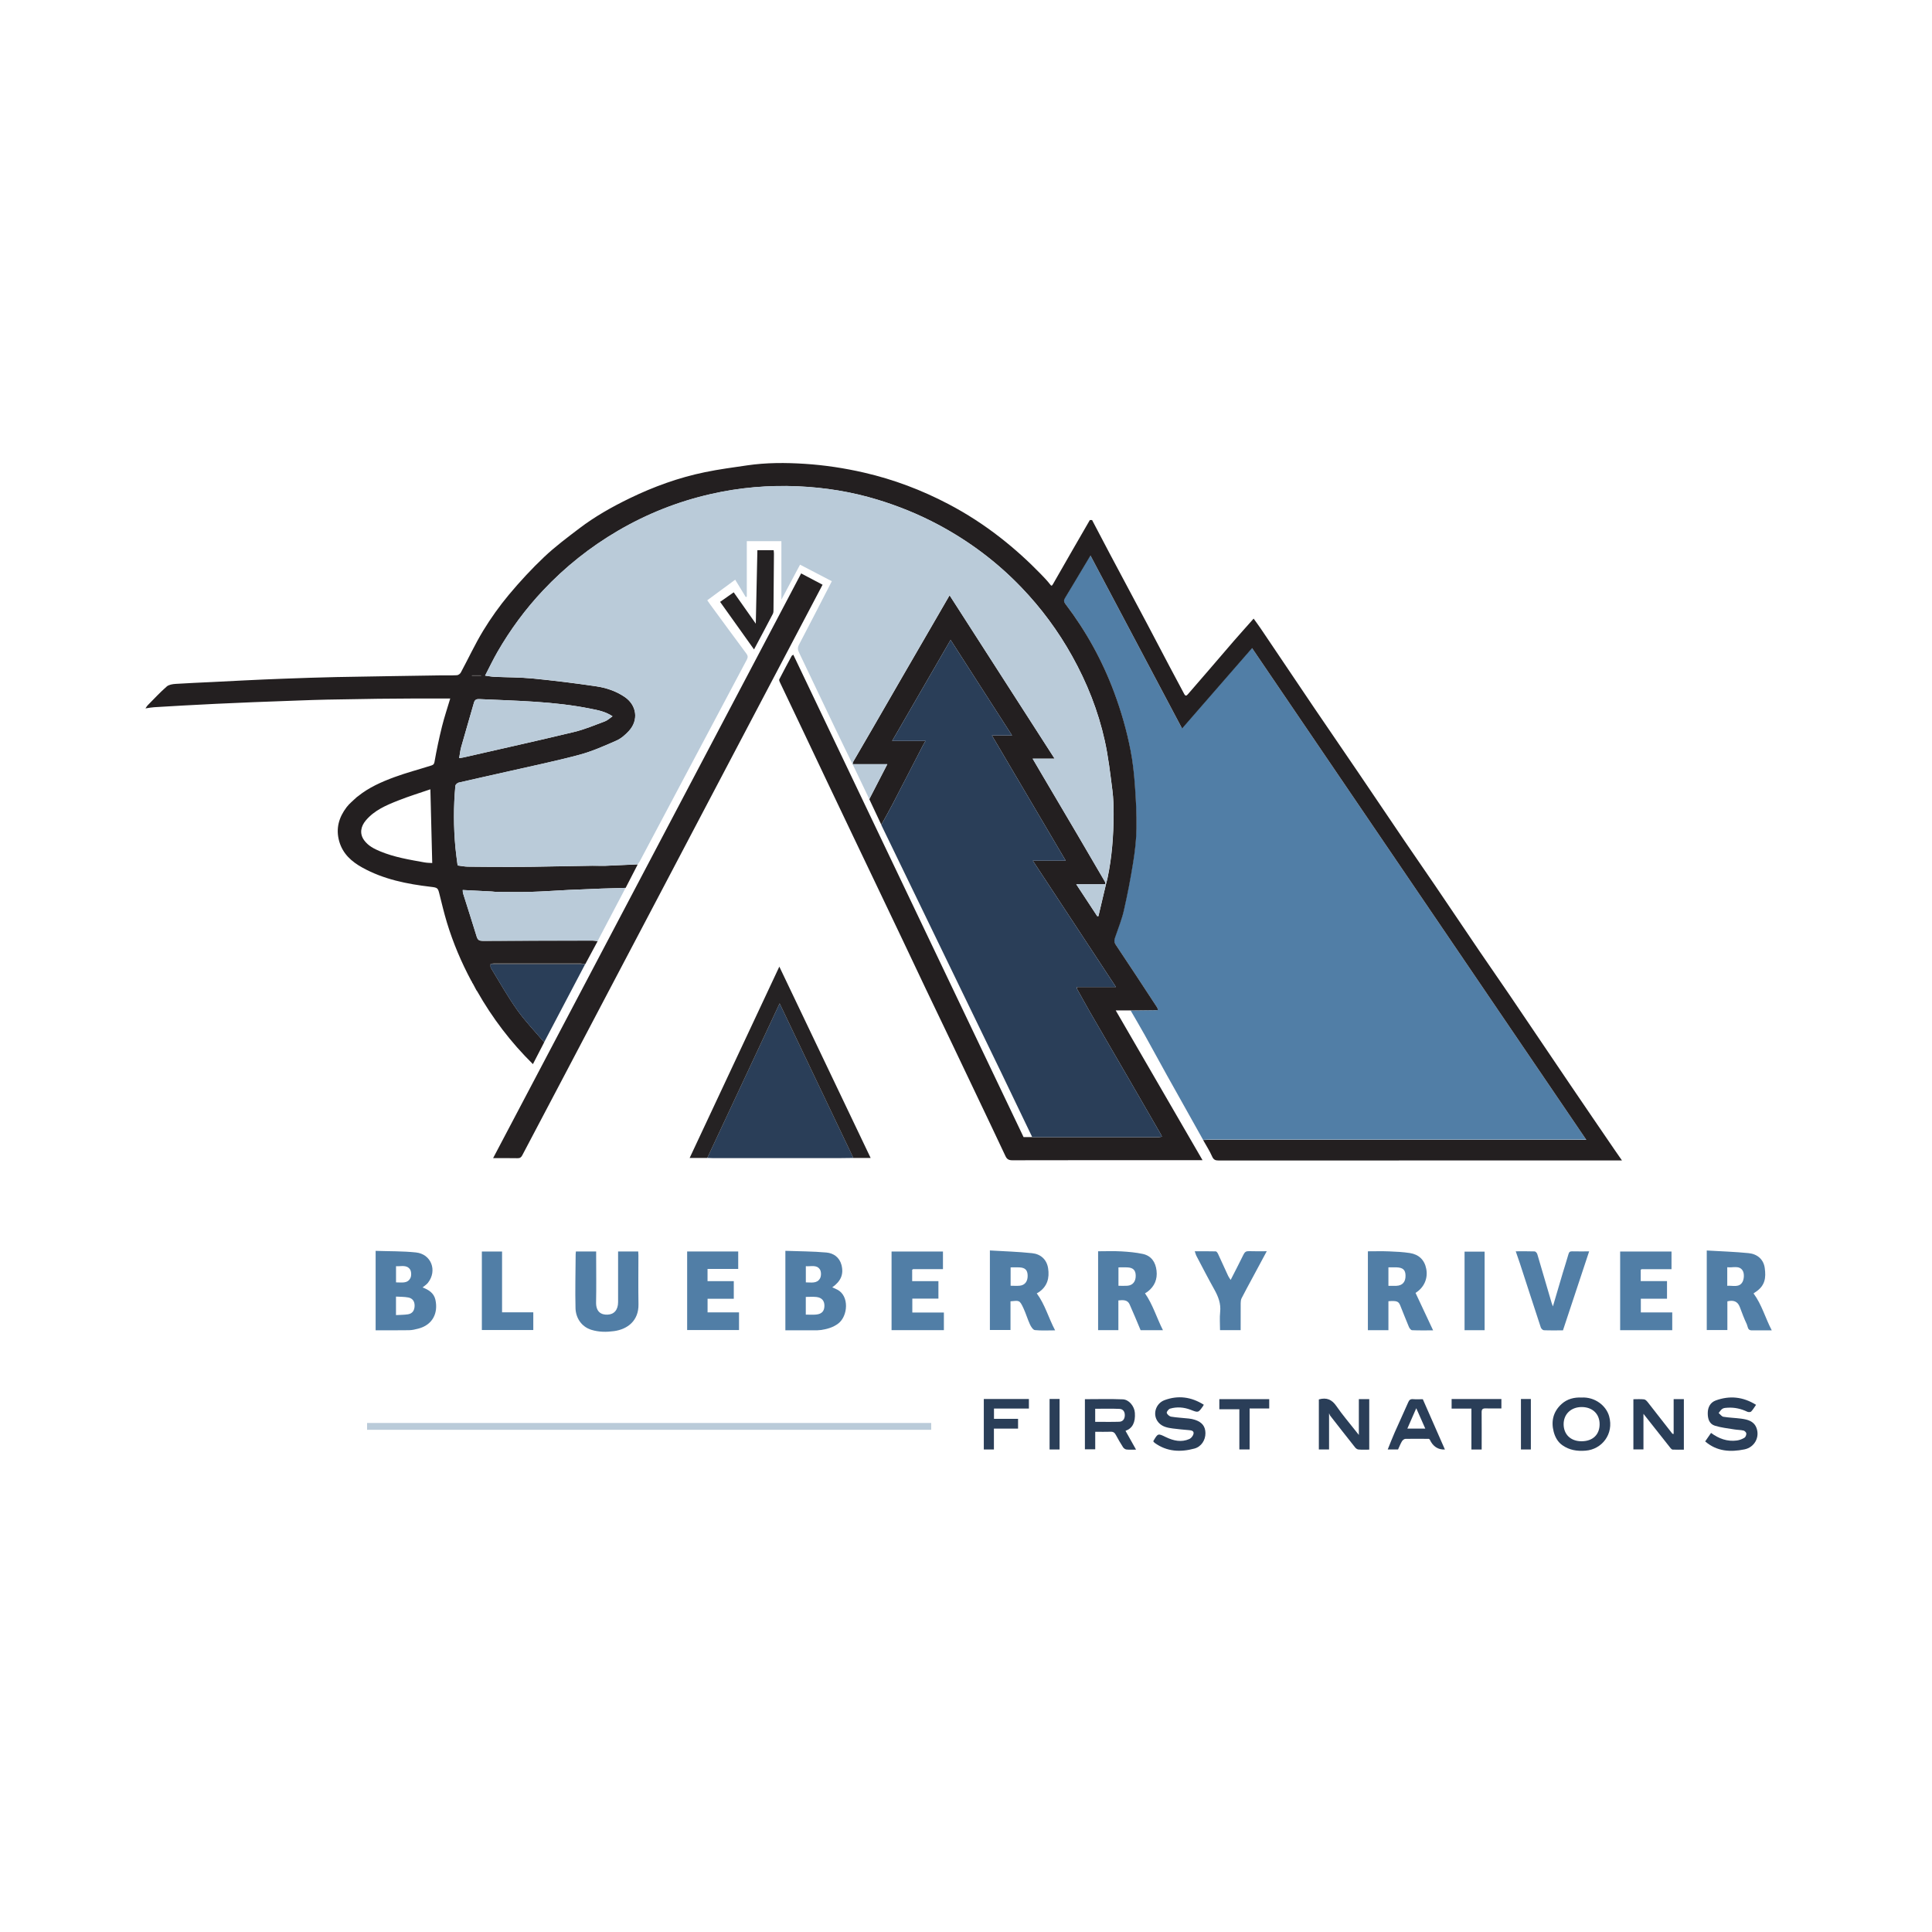 <?xml version="1.0" encoding="UTF-8"?>
<svg id="Layer_1" data-name="Layer 1" xmlns="http://www.w3.org/2000/svg" viewBox="0 0 524 524">
  <defs>
    <style>
      .cls-1 {
        fill: #bacbd9;
      }

      .cls-1, .cls-2, .cls-3, .cls-4, .cls-5, .cls-6, .cls-7 {
        stroke-width: 0px;
      }

      .cls-2 {
        fill: #252122;
      }

      .cls-3 {
        fill: #517ea6;
      }

      .cls-4 {
        fill: #242020;
      }

      .cls-5 {
        fill: #252223;
      }

      .cls-6 {
        fill: #231f20;
      }

      .cls-7 {
        fill: #2a3e58;
      }
    </style>
  </defs>
  <path class="cls-3" d="M326.29,309.13c-3.27-5.83-6.54-11.65-9.79-17.49-2.01-3.61-3.97-7.25-5.98-10.85-1.26-2.26-2.58-4.49-3.87-6.73,2.43-.03,4.87-.05,7.3-.08,0-.14,0-.29,0-.43-.08-.17-.15-.35-.25-.5-3.7-5.64-7.38-11.29-11.14-16.89-.58-.86-.32-1.49-.06-2.27.8-2.34,1.73-4.66,2.28-7.06.98-4.34,1.82-8.71,2.53-13.1.48-3.02.84-6.09.88-9.14.06-3.95-.15-7.92-.44-11.87-.23-3.11-.57-6.24-1.17-9.3-1.04-5.35-2.54-10.58-4.45-15.71-3.23-8.68-7.67-16.67-13.26-24.03-.4-.53-.43-.97-.08-1.52.6-.94,1.16-1.91,1.73-2.87,1.7-2.84,3.39-5.67,5.19-8.68,8.33,15.73,16.58,31.3,24.85,46.91,6.36-7.3,12.63-14.5,18.98-21.8,30.23,44.47,60.39,88.84,90.65,133.36-.71,0-1.17,0-1.62,0-33.53,0-67.06,0-100.6,0-.57,0-1.14.04-1.71.06Z"/>
  <path class="cls-6" d="M313.95,273.97c-2.43.03-4.87.05-7.3.08-1.32,0-2.64,0-4.04,0,7.84,13.52,15.65,27,23.54,40.61-.56,0-.94,0-1.32,0-16.75,0-33.49-.01-50.24.03-.96,0-1.48-.26-1.88-1.12-2.64-5.63-5.32-11.24-7.99-16.85-2.21-4.65-4.42-9.3-6.64-13.94-2.33-4.88-4.68-9.75-7.01-14.63-2.17-4.55-4.31-9.11-6.47-13.65-2.32-4.88-4.66-9.76-6.98-14.64-2.12-4.45-4.25-8.89-6.37-13.34-2.36-4.95-4.72-9.89-7.07-14.84-2.18-4.58-4.35-9.17-6.52-13.75-2.07-4.35-4.15-8.69-6.21-13.04-.09-.2-.17-.5-.08-.66,1.09-2.12,2.21-4.22,3.34-6.31.06-.12.23-.18.45-.35,20.83,43.64,41.62,87.21,62.45,130.83.76,0,1.55,0,2.34,0,.11.01.23.03.34.03,11.32,0,22.63,0,33.95,0,.27,0,.55-.08.91-.14-.16-.33-.25-.53-.35-.72-2.92-5.05-5.83-10.1-8.75-15.14-3.48-5.99-6.97-11.97-10.44-17.97-1.21-2.09-2.36-4.22-3.54-6.33,0-.14,0-.29,0-.43h10.6c-7.58-11.52-14.99-22.78-22.54-34.26h8.92c-6.72-11.4-13.31-22.59-20.02-33.97h5.46c-5.61-8.72-11.07-17.21-16.67-25.92-5.34,9.23-10.52,18.19-15.85,27.4h9.05c-.33.58-.59.99-.81,1.42-2.73,5.28-5.43,10.57-8.18,15.84-.96,1.85-2,3.65-3,5.48-1.09-2.31-2.18-4.63-3.26-6.94,1.61-3.13,3.23-6.26,4.89-9.48h-9.42s.01.02.01.02c.06-.25.06-.53.18-.73,1.84-3.2,3.71-6.38,5.56-9.57,2.64-4.56,5.27-9.13,7.91-13.7,2.95-5.09,5.9-10.18,8.85-15.27,1.24-2.14,2.48-4.28,3.8-6.56,9.51,14.79,18.93,29.45,28.49,44.31h-5.96c.77,1.31,1.44,2.47,2.12,3.62,3.39,5.75,6.79,11.5,10.18,17.26,2.45,4.16,4.88,8.33,7.31,12.5.11.19.08.46.11.69h-7.89c1.97,3,3.83,5.82,5.68,8.64.11,0,.22,0,.33,0,.68-2.88,1.36-5.75,2.04-8.63.15-.58.32-1.16.44-1.74,1.19-5.68,1.62-11.44,1.64-17.23,0-2.18-.05-4.38-.33-6.54-.58-4.5-1.09-9.03-2.07-13.46-1.79-8.08-4.82-15.71-8.87-22.97-3.79-6.8-8.37-12.99-13.75-18.59-6.59-6.87-14.11-12.51-22.52-17-5.29-2.82-10.8-5.06-16.52-6.8-6.99-2.13-14.16-3.28-21.46-3.61-8-.36-15.93.32-23.74,2.1-8.9,2.03-17.3,5.36-25.19,9.97-7.53,4.41-14.3,9.79-20.26,16.13-4.77,5.07-8.9,10.66-12.38,16.69-1.2,2.08-2.23,4.26-3.37,6.45.94.12,1.71.28,2.49.32,3.48.16,6.98.12,10.45.46,5.73.56,11.45,1.27,17.14,2.11,2.77.41,5.47,1.3,7.83,2.93,3.24,2.24,3.77,6.26,1.11,9.17-.96,1.04-2.11,2.06-3.39,2.63-3.27,1.44-6.58,2.91-10.02,3.84-6.24,1.68-12.58,2.98-18.88,4.42-4.64,1.06-9.28,2.06-13.91,3.14-.35.08-.85.54-.88.87-.52,5.61-.5,11.22.02,16.82.15,1.61.4,3.21.59,4.78,1.02.13,1.87.31,2.73.32,3.24.05,6.48.05,9.73.06,2.6,0,5.2.01,7.8-.03,5.42-.08,10.83-.19,16.25-.28,1.18-.02,2.35.06,3.53.02,2.94-.11,5.87-.25,8.8-.39-1.09,2.12-2.19,4.25-3.28,6.37-2.15.06-4.31.11-6.46.19-2.99.11-5.97.23-8.96.37-3.4.16-6.8.42-10.21.52-3.15.09-6.3.02-9.45.01-.41,0-.82-.09-1.23-.11-2.6-.14-5.2-.26-7.87-.4.04.39.01.66.09.9,1.24,3.93,2.51,7.84,3.71,11.78.27.89.73,1.11,1.63,1.11,9.94-.05,19.88-.06,29.82-.07.45,0,.89.09,1.34.14-1.12,2.08-2.24,4.17-3.36,6.25-.14-.02-.28-.04-.42-.05-.36-.06-.73-.17-1.09-.17-7.69-.01-15.39-.01-23.08,0-.36,0-.73.11-1.09.17.02.36-.08.79.09,1.07,2.34,3.83,4.54,7.76,7.13,11.41,2.2,3.09,4.86,5.85,7.32,8.75-1,1.94-2,3.88-3.06,5.93-5.99-5.9-11.02-12.52-15.15-19.81-.06-.08-.12-.16-.18-.23-.32-.6-.64-1.21-.96-1.81l-.18-.24c-.03-.07-.05-.14-.05-.21-.06-.08-.12-.16-.18-.25-2.71-5.06-4.94-10.32-6.61-15.8-.79-2.61-1.42-5.27-2.08-7.91-.38-1.52-.5-1.62-2.31-1.83-6.46-.76-12.8-2.02-18.57-5.22-2.89-1.6-5.27-3.69-6.25-7.06-1.01-3.5-.11-6.55,1.99-9.32.77-1.02,1.84-1.83,2.77-2.74.09-.06.18-.12.27-.19,2.97-2.41,6.42-3.93,9.95-5.23,3.19-1.17,6.5-2.04,9.75-3.07.47-.15.95-.22,1.09-1.02.57-3.23,1.25-6.45,2.04-9.64.62-2.5,1.45-4.95,2.23-7.58-3.41,0-6.78,0-10.15,0-3.15.01-6.3.03-9.45.07-4.61.06-9.23.14-13.84.23-2.49.05-4.98.14-7.46.23-4.14.14-8.28.29-12.42.46-3.42.14-6.84.29-10.26.45-2.96.14-5.93.29-8.89.46-2.62.14-5.24.29-7.86.46-.69.04-1.37.18-2.33.32.3-.43.41-.65.57-.81,1.71-1.72,3.36-3.52,5.18-5.11.59-.52,1.61-.68,2.46-.73,3.27-.22,6.54-.33,9.81-.5,2.97-.15,5.95-.31,8.92-.45,3.47-.16,6.93-.33,10.4-.45,4.83-.17,9.67-.36,14.5-.45,9.47-.18,18.95-.31,28.42-.46,1.41-.02,2.82.04,4.22-.04.37-.02.87-.38,1.05-.72,2.04-3.78,3.85-7.7,6.08-11.37,2.07-3.4,4.41-6.68,6.96-9.74,2.99-3.58,6.18-7.03,9.57-10.24,2.96-2.8,6.25-5.26,9.5-7.73,4.25-3.24,8.9-5.86,13.7-8.19,6.52-3.16,13.31-5.62,20.42-7.08,3.76-.78,7.58-1.28,11.39-1.84,5.22-.77,10.47-.76,15.71-.42,5.4.35,10.74,1.16,16.04,2.38,8,1.84,15.6,4.71,22.86,8.52,4.98,2.61,9.67,5.65,14.11,9.12,3.92,3.06,7.58,6.38,11.03,9.94.84.86,1.67,1.73,2.41,2.68.37.48.49.57.82,0,1.73-3.04,3.47-6.07,5.21-9.09,1.6-2.77,3.2-5.54,4.8-8.31.2,0,.4,0,.6,0,1.61,3.06,3.21,6.13,4.83,9.19,3.4,6.41,6.83,12.8,10.23,19.21,2,3.77,3.97,7.56,5.96,11.33,1.31,2.47,2.65,4.93,3.95,7.41.34.64.6.6,1.04.09,1.85-2.16,3.73-4.3,5.58-6.45,2.27-2.63,4.52-5.29,6.8-7.91,1.75-2.01,3.53-3.99,5.43-6.13.66.92,1.31,1.79,1.92,2.69,4.83,7.16,9.64,14.33,14.48,21.48,4,5.9,8.04,11.76,12.04,17.66,4.21,6.2,8.39,12.41,12.59,18.61,2.7,3.97,5.44,7.91,8.14,11.88,4.06,5.98,8.09,11.99,12.15,17.97,2.68,3.94,5.41,7.84,8.09,11.79,5.52,8.13,11,16.29,16.51,24.42,3.99,5.89,8.01,11.76,12.02,17.63.6.88,1.22,1.75,1.96,2.82-.61,0-1.01,0-1.41,0-36,0-72,0-108,.02-.9,0-1.37-.22-1.76-1.11-.68-1.54-1.61-2.97-2.43-4.44.57-.02,1.14-.06,1.71-.06,33.53,0,67.06,0,100.6,0,.45,0,.91,0,1.62,0-30.26-44.52-60.42-88.89-90.65-133.36-6.36,7.3-12.63,14.5-18.98,21.8-8.27-15.61-16.52-31.18-24.85-46.91-1.8,3.01-3.49,5.84-5.19,8.68-.57.96-1.14,1.92-1.73,2.87-.35.55-.32.99.08,1.52,5.6,7.36,10.03,15.35,13.26,24.03,1.91,5.13,3.41,10.36,4.45,15.71.6,3.06.94,6.19,1.17,9.3.29,3.95.5,7.91.44,11.87-.04,3.05-.4,6.12-.88,9.14-.7,4.39-1.54,8.77-2.53,13.1-.54,2.4-1.48,4.72-2.28,7.06-.27.79-.52,1.41.06,2.27,3.76,5.6,7.44,11.25,11.14,16.89.1.16.17.33.25.5,0,.14,0,.29,0,.43ZM166.13,194.27c-1.96-1.3-3.94-1.65-5.88-2.04-10-2.03-20.17-2.14-30.31-2.62-.69-.03-1.17.18-1.39.95-1.13,4-2.32,7.98-3.45,11.99-.28.98-.37,2.01-.56,3.07.54-.09.88-.12,1.21-.2,9.99-2.28,20-4.5,29.97-6.9,2.85-.69,5.59-1.85,8.35-2.88.7-.26,1.28-.84,2.06-1.37ZM116.74,214.07c-2.83.97-5.82,1.89-8.72,3.04-3.25,1.28-6.49,2.64-8.83,5.44-1.28,1.53-1.78,3.51-.41,5.37,1.12,1.52,2.71,2.31,4.32,2.98,3.84,1.6,7.95,2.27,12.02,3,.77.14,1.58.13,2.11.17-.17-6.71-.33-13.29-.5-20ZM130.46,183.29s0-.08,0-.11h-2.45s0,.08,0,.11h2.44Z"/>
  <path class="cls-1" d="M299.79,239.83c-.03-.23,0-.5-.11-.69-2.43-4.17-4.86-8.34-7.31-12.5-3.39-5.76-6.78-11.51-10.18-17.26-.68-1.16-1.36-2.32-2.12-3.62h5.96c-9.55-14.86-18.98-29.52-28.49-44.31-1.32,2.29-2.56,4.43-3.8,6.56-2.95,5.09-5.91,10.18-8.85,15.27-2.64,4.56-5.27,9.13-7.91,13.7-1.85,3.19-3.71,6.38-5.56,9.57-.12.21-.12.49-.18.73-1.6-3.3-3.22-6.59-4.8-9.9-3.25-6.81-6.48-13.63-9.74-20.43-.36-.74-.4-1.32,0-2.09,2.98-5.67,5.9-11.37,8.91-17.22-2.87-1.49-5.7-2.97-8.62-4.49-1.66,3.12-3.28,6.16-5.06,9.5v-15.88h-9.38v15.05c-.09.04-.18.08-.28.12-.94-1.54-1.88-3.08-2.87-4.71-2.54,1.87-5.01,3.69-7.58,5.58.32.45.58.85.87,1.23,3.23,4.41,6.46,8.82,9.72,13.2.45.6.48,1.03.13,1.7-9.69,18.21-19.35,36.44-29.02,54.66-.16.29-.39.54-.58.82-2.93.13-5.87.28-8.8.39-1.17.04-2.35-.03-3.53-.02-5.42.09-10.83.2-16.25.28-2.6.04-5.2.03-7.8.03-3.24,0-6.49,0-9.73-.06-.86-.01-1.71-.2-2.73-.32-.2-1.57-.44-3.17-.59-4.78-.52-5.61-.54-11.22-.02-16.82.03-.32.53-.78.88-.87,4.63-1.08,9.28-2.09,13.91-3.14,6.3-1.44,12.64-2.74,18.88-4.42,3.44-.92,6.75-2.4,10.02-3.84,1.27-.56,2.43-1.58,3.39-2.63,2.66-2.91,2.13-6.93-1.11-9.17-2.36-1.63-5.05-2.52-7.83-2.93-5.69-.84-11.41-1.55-17.14-2.11-3.46-.34-6.96-.3-10.45-.46-.78-.04-1.55-.19-2.49-.32,1.14-2.19,2.17-4.37,3.37-6.45,3.48-6.04,7.6-11.63,12.38-16.69,5.97-6.34,12.73-11.72,20.26-16.13,7.89-4.62,16.29-7.95,25.19-9.97,7.8-1.78,15.73-2.46,23.74-2.1,7.3.33,14.47,1.48,21.46,3.61,5.72,1.74,11.23,3.98,16.52,6.8,8.41,4.49,15.93,10.13,22.52,17,5.38,5.6,9.95,11.79,13.75,18.59,4.05,7.25,7.08,14.88,8.87,22.97.98,4.42,1.49,8.96,2.07,13.46.28,2.16.34,4.36.33,6.54-.02,5.79-.45,11.55-1.64,17.23-.12.59-.29,1.16-.44,1.74-.05,0-.11,0-.16-.01Z"/>
  <path class="cls-7" d="M292.07,268.12c1.18,2.11,2.33,4.23,3.54,6.33,3.47,6,6.97,11.97,10.44,17.97,2.93,5.04,5.84,10.09,8.75,15.14.11.19.19.39.35.72-.37.06-.64.14-.91.14-11.32,0-22.63,0-33.95,0-.11,0-.23-.02-.34-.03-2.8-5.84-5.59-11.68-8.41-17.51-10.81-22.33-21.62-44.65-32.44-66.98-.03-.07-.05-.14-.07-.21,1-1.82,2.04-3.63,3-5.48,2.74-5.27,5.45-10.56,8.18-15.84.22-.43.48-.84.81-1.42h-9.05c5.33-9.21,10.51-18.17,15.85-27.4,5.6,8.71,11.06,17.2,16.67,25.92h-5.46c6.71,11.38,13.3,22.57,20.02,33.97h-8.92c7.55,11.48,14.96,22.74,22.54,34.26-3.73,0-7.17,0-10.6,0,0,.14,0,.29,0,.43Z"/>
  <path class="cls-2" d="M217.29,155.53c1.99,1.05,3.86,2.04,5.81,3.06-1.69,3.2-3.34,6.34-4.99,9.48-4.64,8.8-9.27,17.6-13.9,26.4-3.8,7.21-7.6,14.43-11.39,21.64-4.62,8.78-9.23,17.56-13.85,26.34-4.65,8.84-9.31,17.67-13.96,26.51-3.77,7.16-7.52,14.32-11.29,21.47-4.03,7.64-8.07,15.28-12.08,22.93-.3.58-.66.79-1.31.77-2.12-.04-4.24-.02-6.59-.02,27.89-52.94,55.7-105.73,83.55-158.59Z"/>
  <path class="cls-7" d="M231.45,314.06c-1.1.01-2.2.04-3.3.04-11.65,0-23.31,0-34.96,0-.45,0-.91-.03-1.36-.05,6.5-13.88,12.99-27.75,19.62-41.91,6.76,14.17,13.38,28.04,20,41.91Z"/>
  <path class="cls-1" d="M162.08,255.25c-.45-.05-.89-.14-1.34-.14-9.94,0-19.88.01-29.82.07-.9,0-1.35-.21-1.63-1.11-1.2-3.94-2.48-7.85-3.71-11.78-.08-.24-.05-.51-.09-.9,2.66.13,5.27.26,7.87.4.41.02.82.11,1.23.11,3.15,0,6.3.08,9.45-.01,3.4-.1,6.8-.35,10.21-.52,2.99-.14,5.97-.26,8.96-.37,2.15-.08,4.31-.13,6.46-.19-2.23,4.25-4.47,8.49-6.7,12.74-.3.57-.59,1.13-.89,1.7Z"/>
  <path class="cls-5" d="M231.45,314.06c-6.62-13.87-13.24-27.74-20-41.91-6.63,14.16-13.13,28.03-19.62,41.91-1.58,0-3.16,0-4.78,0,8.09-17.25,16.14-34.45,24.32-51.89,8.33,17.46,16.53,34.62,24.77,51.9h-4.68Z"/>
  <path class="cls-1" d="M99.56,387.79v-1.85h153v1.85H99.56Z"/>
  <path class="cls-7" d="M158.29,261.45c.14.02.28.04.42.05-3.71,7.06-7.42,14.12-11.13,21.18-2.46-2.9-5.12-5.66-7.32-8.75-2.6-3.65-4.79-7.58-7.13-11.41-.17-.27-.07-.71-.09-1.07,8.42,0,16.84,0,25.25,0Z"/>
  <path class="cls-3" d="M101.87,339.26c3.69.13,7.33.05,10.93.43,4.16.43,5.86,4.91,3.28,8.22-.38.49-.95.83-1.47,1.27,1.6.61,3.07,1.5,3.48,3.33.8,3.61-.74,6.83-4.62,7.84-.83.22-1.7.42-2.55.43-2.99.05-5.98.02-9.04.02v-21.53ZM107.41,356.68c1.13-.07,2.19-.05,3.22-.21,1.19-.18,1.78-1,1.82-2.26.04-1.21-.53-2.09-1.73-2.31-1.06-.2-2.16-.17-3.32-.24v5.02ZM107.42,347.81c1.48-.02,3.1.4,3.89-1.18.32-.64.27-1.85-.14-2.4-.94-1.27-2.45-.71-3.76-.81v4.4Z"/>
  <path class="cls-3" d="M213.01,360.82v-21.57c3.75.14,7.45.13,11.13.46,1.94.17,3.55,1.31,4.09,3.38.65,2.51-.17,4.42-2.5,6.06.47.22.91.4,1.33.61,3.36,1.69,2.93,7.21.29,9.21-1.4,1.06-2.99,1.5-4.66,1.75-.63.09-1.29.09-1.93.09-2.57,0-5.14,0-7.75,0ZM218.55,356.55c.98,0,1.92.08,2.85-.02,1.51-.16,2.18-.94,2.2-2.36.02-1.37-.71-2.24-2.18-2.4-.95-.1-1.92-.02-2.87-.02v4.8ZM218.56,343.41v4.4c1.45-.01,3.03.39,3.85-1.09.35-.63.35-1.82-.03-2.41-.88-1.37-2.44-.77-3.82-.89Z"/>
  <path class="cls-3" d="M462.9,339.16c3.84.23,7.61.34,11.36.72,2.34.23,4.06,1.66,4.38,4.05.35,2.6.17,4.85-2.72,6.64-.13.08-.24.18-.32.24,2.24,3.02,3.18,6.65,4.94,10.01-1.95,0-3.73.02-5.51,0-1.07-.02-.98-1.07-1.27-1.68-.73-1.51-1.3-3.1-1.9-4.68-.6-1.56-1.76-1.89-3.36-1.51v7.79h-5.59v-21.58ZM468.47,348.73c1.5-.1,3.26.57,4.14-1.05.44-.82.51-2.29.05-3.05-.93-1.53-2.7-.73-4.19-.93v5.03Z"/>
  <path class="cls-3" d="M281.2,350.8c2.25,3.04,3.18,6.65,4.97,10.02-1.96,0-3.73.11-5.48-.07-.5-.05-1.05-.91-1.33-1.51-.65-1.41-1.09-2.92-1.74-4.34-1.11-2.43-1.22-2.15-3.55-1.96v7.78h-5.59v-21.57c3.87.23,7.68.34,11.45.74,2.33.24,3.97,1.71,4.34,4.1.41,2.62-.21,4.96-2.61,6.53-.15.1-.32.18-.48.27ZM274.09,348.72c.91,0,1.71.07,2.49-.01,1.43-.15,2.2-1.21,2.14-2.83-.05-1.42-.69-2.06-2.22-2.14-.78-.04-1.57,0-2.4,0v4.99Z"/>
  <path class="cls-3" d="M376.57,360.78h-5.57v-21.4c1.92,0,3.84-.06,5.76.02,1.88.07,3.77.17,5.62.45,2.42.38,3.98,1.84,4.45,4.29.5,2.6-.58,5.01-2.78,6.44-.13.08-.24.19-.12.09,1.58,3.36,3.12,6.65,4.76,10.15-2.05,0-3.88.04-5.71-.04-.3-.01-.7-.52-.85-.88-.83-1.95-1.58-3.93-2.38-5.89-.44-1.08-.99-1.26-3.18-1.09v7.86ZM376.58,348.74c.75,0,1.46.02,2.17,0,1.62-.07,2.48-1.04,2.46-2.75-.01-1.56-.7-2.2-2.46-2.26-.71-.02-1.42,0-2.18,0v5.02Z"/>
  <path class="cls-3" d="M303.33,360.76h-5.5v-21.39c2.1,0,4.21-.09,6.31.03,1.94.11,3.9.29,5.8.69,2.34.5,3.48,2.26,3.74,4.53.27,2.3-.52,4.24-2.39,5.68-.29.23-.63.4-.74.47,2.13,3.07,3.16,6.64,4.87,10.01h-6.06c-.99-2.33-1.94-4.7-2.99-7.02-.57-1.26-1.76-1.19-3.04-1.06v8.07ZM303.34,348.73c.87,0,1.66.05,2.45-.01,1.45-.12,2.27-1.16,2.24-2.76-.02-1.46-.71-2.15-2.28-2.22-.78-.04-1.57,0-2.4,0v5Z"/>
  <path class="cls-3" d="M156.19,339.42h5.5c0,.44,0,.85,0,1.25,0,4.18.07,8.35-.02,12.53-.05,2.63,1.39,3.42,3.09,3.36,1.81-.06,2.88-1.29,2.88-3.43,0-4.18,0-8.35,0-12.53,0-.37,0-.74,0-1.17h5.46c.02.34.05.67.05.99,0,4.44-.06,8.88.02,13.32.08,4.44-2.94,6.79-6.65,7.29-2.05.28-4.05.27-6.08-.34-2.84-.86-4.29-3.38-4.35-5.89-.12-4.85.01-9.71.04-14.57,0-.26.04-.51.07-.82Z"/>
  <path class="cls-3" d="M445,344.42v3.04h7.13v4.78h-7.1v3.72h8.52v4.81h-14.13v-21.33h13.93v4.79h-8.14c-.07.06-.14.12-.21.19Z"/>
  <path class="cls-3" d="M247.4,344.41v3.06h7.12v4.74h-7.08v3.78h8.56v4.77h-14.19v-21.32h13.94v4.78h-8.1c-.08.06-.16.12-.25.18Z"/>
  <path class="cls-3" d="M186.37,339.42h13.85v4.74h-8.32v3.31h7.12v4.79h-7.11v3.68h8.53v4.8h-14.07v-21.31Z"/>
  <path class="cls-3" d="M431.01,339.4c-2.39,7.2-4.74,14.29-7.1,21.42-1.76,0-3.47.04-5.17-.03-.29-.01-.73-.42-.83-.73-1.91-5.78-3.78-11.58-5.67-17.37-.35-1.06-.73-2.11-1.14-3.31,1.88,0,3.51-.03,5.14.03.25.01.62.44.71.74,1.31,4.4,2.59,8.81,3.88,13.21.08.28.2.54.35.97.93-3.14,1.79-6.12,2.68-9.09.51-1.71,1.07-3.4,1.55-5.11.17-.6.44-.76,1.03-.74,1.48.04,2.96.01,4.58.01Z"/>
  <path class="cls-3" d="M336.49,360.77h-5.59c0-1.67-.14-3.31.03-4.92.25-2.29-.52-4.22-1.6-6.15-1.66-2.97-3.22-6-4.81-9.02-.19-.35-.28-.76-.48-1.31,1.95,0,3.83-.02,5.7.03.21,0,.48.39.61.66.93,2,1.83,4.01,2.76,6.01.15.32.37.6.67,1.07,1.23-2.42,2.4-4.64,3.49-6.89.33-.68.72-.94,1.48-.91,1.55.06,3.11.02,4.82.02-1.31,2.44-2.56,4.77-3.82,7.11-1.01,1.88-2.04,3.75-3.01,5.65-.19.38-.23.87-.24,1.31-.02,2.42-.01,4.84-.01,7.33Z"/>
  <path class="cls-5" d="M205.41,149.22h4.42c.03.33.08.62.08.91-.03,5.05-.07,10.09-.12,15.14,0,.41,0,.87-.17,1.21-1.66,3.19-3.35,6.36-5.11,9.66-3.1-4.34-6.12-8.58-9.2-12.9,1.25-.88,2.44-1.72,3.69-2.59,1.97,2.8,3.88,5.52,5.99,8.51.15-6.81.29-13.33.43-19.93Z"/>
  <path class="cls-3" d="M130.69,360.73v-21.29h5.48v16.49h8.47v4.8h-13.94Z"/>
  <path class="cls-3" d="M402.66,339.47v21.31h-5.44v-21.31h5.44Z"/>
  <path class="cls-7" d="M312.82,390.99c0-.09-.01-.13,0-.16,1.24-2.11,1.24-2.1,3.4-1.05,2.06.99,4.19,1.48,6.38.5.49-.22.98-.85,1.1-1.37.19-.85-.57-.97-1.24-1.03-1.47-.13-2.95-.25-4.41-.45-1.4-.19-2.81-.46-3.81-1.59-1.8-2.03-.85-5.18,1.6-6.09,3.69-1.37,7.27-.9,10.65,1.24-.1.18-.14.28-.2.37-1.32,1.87-1.29,1.8-3.4.99-1.78-.68-3.68-.84-5.53-.3-.41.12-.99.86-.91,1.15.12.43.72.95,1.19,1.03,1.59.26,3.22.33,4.83.51.55.06,1.11.18,1.64.35,1.93.64,2.81,1.78,2.83,3.6.02,1.89-1.12,3.69-2.99,4.19-3.77,1.02-7.44.87-10.76-1.53-.15-.11-.26-.27-.36-.38Z"/>
  <path class="cls-7" d="M462.49,390.93c.55-.8,1.05-1.52,1.58-2.29,2.09,1.54,4.4,2.41,7.03,2.05.71-.1,1.43-.38,2.04-.75.3-.18.52-.76.5-1.15-.02-.29-.44-.72-.75-.79-.82-.19-1.68-.17-2.51-.31-1.76-.29-3.56-.48-5.25-1-1.54-.48-1.96-1.87-1.95-3.42,0-1.63.73-2.92,2.18-3.44,3.73-1.36,7.37-1.02,10.92,1.19-.46.66-.83,1.3-1.33,1.82-.18.19-.75.19-1.03.06-1.69-.81-3.46-1.21-5.33-1.1-.48.03-1.02.04-1.41.28-.43.26-.71.76-1.05,1.16.43.35.82.94,1.29,1.02,1.59.26,3.22.3,4.82.51,1.74.24,3.47.64,4.17,2.56.91,2.49-.55,5.23-3.3,5.78-3.77.76-7.45.58-10.63-2.17Z"/>
  <path class="cls-7" d="M294.25,379.49c3.47,0,6.88-.1,10.28.04,1.71.07,3.15,1.91,3.27,3.66.18,2.59-.65,4.22-2.54,4.88.93,1.66,1.85,3.31,2.86,5.1-.97,0-1.79.06-2.6-.03-.33-.04-.74-.32-.92-.61-.7-1.09-1.35-2.21-1.96-3.35-.32-.6-.69-.89-1.4-.86-1.36.05-2.72.01-4.19.01v4.75h-2.8v-13.6ZM297.05,385.63c2.2,0,4.35.05,6.5-.02.96-.03,1.47-.68,1.52-1.66.05-1.04-.45-1.79-1.45-1.83-2.18-.1-4.37-.03-6.58-.03v3.55Z"/>
  <path class="cls-7" d="M445.74,383.63v9.48h-2.73v-13.61c.97,0,1.95-.07,2.91.04.36.04.74.45,1,.78,2.24,2.84,4.45,5.69,6.67,8.54.03.04.14.02.34.05v-9.44h2.77v13.71c-1.03,0-2.04.03-3.05-.02-.22-.01-.47-.28-.63-.49-2.39-3.01-4.77-6.03-7.15-9.05-.03-.06-.07-.11-.1-.17l-.03.19Z"/>
  <path class="cls-7" d="M357.7,379.55c2.14-.6,3.56.06,4.77,1.82,1.59,2.33,3.45,4.47,5.19,6.7.23.29.45.57.89,1.12v-9.72h2.82v13.7c-.97,0-1.94.05-2.91-.03-.32-.02-.71-.29-.92-.56-2.28-2.87-4.53-5.75-6.78-8.64-.06-.08-.09-.19-.29-.62v9.8h-2.77v-13.57Z"/>
  <path class="cls-7" d="M428.96,379.04c3.61-.2,6.66,2.19,7.47,5.07,1.36,4.84-1.99,9.01-6.39,9.34-2.33.18-4.37-.14-6.27-1.46-1.28-.89-1.99-2.22-2.37-3.64-.76-2.89-.13-5.51,2.14-7.56,1.53-1.38,3.42-1.84,5.42-1.75ZM428.92,390.9c3.02.01,4.91-1.75,4.93-4.58.02-2.82-1.92-4.69-4.85-4.7-2.91,0-4.92,1.92-4.91,4.68.02,2.77,1.93,4.59,4.83,4.6Z"/>
  <path class="cls-7" d="M387.56,390.25c-2.12-.01-4.25-.05-6.37,0-.33,0-.76.34-.94.64-.42.7-.71,1.47-1.07,2.24h-2.8c.64-1.59,1.23-3.12,1.89-4.62,1.21-2.74,2.48-5.46,3.68-8.2.26-.59.57-.88,1.26-.83.87.07,1.74.02,2.69.02,1.99,4.53,3.98,9.07,5.99,13.64q-2.81.12-4.11-2.7c-.07-.06-.14-.12-.21-.18ZM381.7,387.47h4.87c-.82-1.84-1.58-3.57-2.45-5.53-.87,1.98-1.63,3.72-2.42,5.53Z"/>
  <path class="cls-7" d="M269.57,393.13h-2.74v-13.69h12.23v2.59h-9.47v2.79h6.53v2.65h-6.55v5.67Z"/>
  <path class="cls-7" d="M336.14,382.22h-5.43v-2.74h13.53v2.53h-5.32v11.11h-2.78v-10.9Z"/>
  <path class="cls-7" d="M401.86,393.14h-2.78v-11.1h-5.37v-2.6h13.5v2.56c-1.44,0-2.87.03-4.31-.01-.8-.02-1.06.27-1.05,1.06.03,3.33.01,6.66.01,10.09Z"/>
  <path class="cls-1" d="M231.24,207.25h9.42c-1.66,3.22-3.27,6.35-4.89,9.48-1.51-3.16-3.02-6.32-4.53-9.48Z"/>
  <path class="cls-7" d="M287.38,393.13h-2.71v-13.7h2.71v13.7Z"/>
  <path class="cls-7" d="M415.2,393.13h-2.69v-13.69h2.69v13.69Z"/>
  <path class="cls-4" d="M296.14,140.99c-.2,0-.4,0-.6,0,.2,0,.4,0,.6,0Z"/>
  <path class="cls-4" d="M127.82,266.05c.06.08.12.16.18.25-.06-.08-.12-.16-.18-.25Z"/>
  <path class="cls-4" d="M97.01,215.98c-.09.06-.18.12-.27.19.09-.06.18-.12.27-.19Z"/>
  <path class="cls-4" d="M129.19,268.56c.06.08.12.16.18.23-.06-.08-.12-.16-.18-.23Z"/>
  <path class="cls-4" d="M128.05,266.51l.18.24-.18-.24Z"/>
  <path class="cls-4" d="M313.95,273.97c0-.14,0-.29,0-.43,0,.14,0,.29,0,.43Z"/>
  <path class="cls-1" d="M166.13,194.27c-.78.54-1.36,1.11-2.06,1.37-2.76,1.03-5.5,2.2-8.35,2.88-9.97,2.4-19.98,4.61-29.97,6.9-.33.08-.67.11-1.21.2.19-1.06.28-2.09.56-3.07,1.12-4,2.32-7.99,3.45-11.99.22-.77.7-.98,1.39-.95,10.14.47,20.31.59,30.31,2.62,1.94.39,3.93.74,5.88,2.04Z"/>
  <path class="cls-1" d="M299.79,239.83c.05,0,.11.01.16.01-.68,2.88-1.36,5.75-2.04,8.63-.11,0-.22,0-.33,0-1.85-2.82-3.71-5.64-5.68-8.64h7.89Z"/>
  <path class="cls-4" d="M158.29,261.45c-8.42,0-16.84,0-25.25,0,.36-.06.73-.17,1.09-.17,7.69-.01,15.39-.01,23.08,0,.36,0,.73.11,1.09.17Z"/>
  <path class="cls-4" d="M130.46,183.29h-2.44s0-.08,0-.11h2.45s0,.08,0,.11Z"/>
  <path class="cls-4" d="M292.07,268.12c0-.14,0-.29,0-.43,0,.14,0,.29,0,.43Z"/>
</svg>